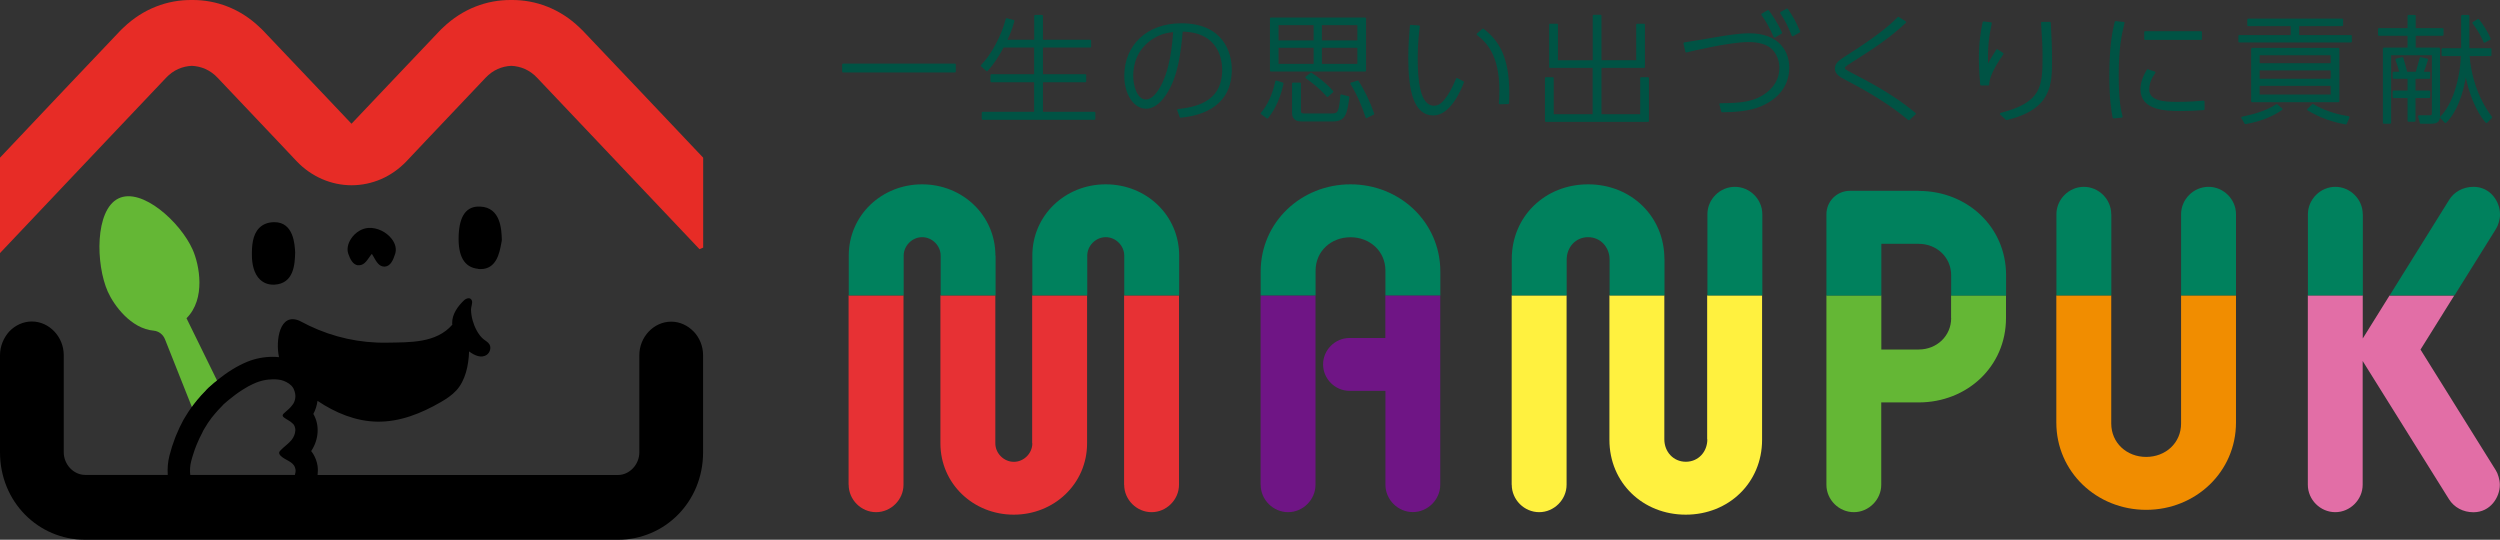 <?xml version="1.0" encoding="UTF-8"?>
<svg id="_レイヤー_2" data-name="レイヤー 2" xmlns="http://www.w3.org/2000/svg" viewBox="0 0 300 64.77">
  <rect x="0" y="0" width="300" height="64.77" fill="#333333" stroke="none"/>
  <defs>
    <style>
      .cls-1 {
        fill: #e73134;
      }

      .cls-2 {
        fill: #00815d;
      }

      .cls-3 {
        fill: #64b735;
      }

      .cls-4 {
        fill: #6f1585;
      }

      .cls-5 {
        fill: #e72c26;
      }

      .cls-6 {
        fill: #fff13f;
      }

      .cls-7 {
        fill: #005344;
        stroke: #005344;
        stroke-linecap: round;
        stroke-linejoin: round;
        stroke-width: .23px;
      }

      .cls-8 {
        fill: #f18d00;
      }

      .cls-9 {
        fill: #e26ea6;
      }
    </style>
  </defs>
  <g id="_レイヤ_1" data-name="レイヤ－ 1">
    <g>
      <g>
        <path class="cls-6" d="M204.88,52.72c0,1.5-1.08,2.69-2.58,2.69s-2.58-1.2-2.58-2.69v-17.27h-6.59v17.33c0,5.15,4.01,8.98,9.16,8.98s9.16-3.83,9.16-8.98v-17.33h-6.59v17.27Z"/>
        <path class="cls-6" d="M181.41,58.17c0,1.8,1.5,3.29,3.29,3.29s3.29-1.5,3.29-3.29v-22.72h-6.59v22.72Z"/>
        <path class="cls-3" d="M234.14,38.17c0,2.16-1.74,3.77-3.89,3.77h-4.49v-6.49h-6.59v22.72c0,1.8,1.5,3.29,3.29,3.29s3.29-1.5,3.29-3.29v-9.88h4.49c5.81,0,10.48-4.31,10.48-10.12v-2.72h-6.59v2.72Z"/>
        <path class="cls-9" d="M286.75,35.45l-3.22,5.17v-5.17h-6.59v22.72c0,1.8,1.5,3.29,3.29,3.29s3.29-1.5,3.29-3.29v-14.85l10.36,16.59c.6.96,1.68,1.56,2.93,1.56,2.04,0,3.17-1.8,3.17-3.29,0-.6-.24-1.38-.48-1.74l-9.04-14.49,4.05-6.49h-7.78Z"/>
        <path class="cls-1" d="M101.84,58.17c0,1.8,1.5,3.29,3.29,3.29s3.29-1.5,3.29-3.29v-22.72h-6.59v22.72Z"/>
        <path class="cls-1" d="M123.88,53.2c0,1.2-1.02,2.22-2.22,2.22s-2.22-1.02-2.22-2.22v-17.75h-6.59v17.75c0,4.85,3.95,8.56,8.8,8.56s8.8-3.71,8.8-8.56v-17.75h-6.59v17.75Z"/>
        <path class="cls-1" d="M134.9,58.17c0,1.8,1.5,3.29,3.29,3.29s3.29-1.5,3.29-3.29v-22.72h-6.59v22.72Z"/>
        <path class="cls-4" d="M151.28,58.17c0,1.8,1.5,3.29,3.29,3.29s3.29-1.5,3.29-3.29v-22.72h-6.59v22.72Z"/>
        <path class="cls-4" d="M166.25,40.56h-4.31c-1.74,0-3.17,1.44-3.17,3.17s1.44,3.17,3.17,3.17h4.31v11.26c0,1.8,1.5,3.29,3.29,3.29s3.29-1.5,3.29-3.29v-22.72h-6.59v5.11Z"/>
        <path class="cls-8" d="M261.73,50.82c0,2.34-1.86,4.01-4.19,4.01s-4.19-1.68-4.19-4.01v-15.37h-6.59v15.25c0,5.93,4.85,10.48,10.78,10.48s10.78-4.55,10.78-10.48v-15.25h-6.59v15.37Z"/>
        <path class="cls-2" d="M119.45,30.68c0-4.85-3.95-8.56-8.8-8.56s-8.8,3.71-8.8,8.56v4.77h6.59v-4.77c0-1.2,1.02-2.22,2.22-2.22s2.22,1.02,2.22,2.22v4.77h6.59v-4.77Z"/>
        <path class="cls-2" d="M132.68,22.12c-4.85,0-8.8,3.71-8.8,8.56v4.77h6.59v-4.77c0-1.2,1.02-2.22,2.22-2.22s2.22,1.02,2.22,2.22v4.77h6.59v-4.77c0-4.85-3.95-8.56-8.8-8.56Z"/>
        <path class="cls-2" d="M162.06,22.12c-5.93,0-10.78,4.55-10.78,10.48v2.85h6.59v-2.97c0-2.34,1.86-4.01,4.19-4.01s4.19,1.68,4.19,4.01v2.97h6.59v-2.85c0-5.93-4.85-10.48-10.78-10.48Z"/>
        <path class="cls-2" d="M199.73,31.1c0-5.15-4.01-8.98-9.16-8.98s-9.16,3.83-9.16,8.98v4.35h6.59v-4.29c0-1.5,1.08-2.7,2.57-2.7s2.58,1.2,2.58,2.7v4.29h6.59v-4.35Z"/>
        <path class="cls-2" d="M208.18,22.42c-1.8,0-3.29,1.5-3.29,3.29v9.74h6.59v-9.74c0-1.8-1.5-3.29-3.29-3.29Z"/>
        <path class="cls-2" d="M230.24,22.9h-8.26c-1.56,0-2.81,1.26-2.81,2.82v9.74h6.59v-6.2h4.49c2.16,0,3.89,1.62,3.89,3.77v2.43h6.59v-2.43c0-5.81-4.67-10.12-10.48-10.12Z"/>
        <path class="cls-2" d="M265.02,22.42c-1.8,0-3.29,1.5-3.29,3.29v9.74h6.59v-9.74c0-1.8-1.5-3.29-3.29-3.29Z"/>
        <path class="cls-2" d="M253.35,25.71c0-1.8-1.5-3.29-3.29-3.29s-3.29,1.5-3.29,3.29v9.74h6.59v-9.74Z"/>
        <path class="cls-2" d="M300,25.71c0-1.5-1.14-3.29-3.17-3.29-1.26,0-2.34.6-2.93,1.56l-7.14,11.47h7.78l4.99-8c.24-.36.48-1.14.48-1.74Z"/>
        <path class="cls-2" d="M283.53,25.71c0-1.8-1.5-3.29-3.29-3.29s-3.29,1.5-3.29,3.29v9.74h6.59v-9.74Z"/>
      </g>
      <g>
        <g>
          <path d="M31.23,33.57c.42.39.95.59,1.56.59.04,0,.09,0,.13,0,2.38-.12,2.46-2.51,2.5-3.85-.05-1-.19-3.65-2.49-3.65h0c-.76,0-1.37.24-1.83.7-.8.82-.89,2.15-.87,3.35.01.89.2,2.11.99,2.86Z"/>
          <path d="M57.38,32.28c.1.01.2.01.3.01,1.89,0,2.26-1.95,2.46-3.02l.07-.37c.01-.05.01-.1.01-.16-.04-1.16-.12-3.86-2.61-3.95-1.64-.08-2.48,1.11-2.57,3.46-.1,2.5.68,3.85,2.34,4.01Z"/>
          <path d="M42.96,31.82c.65.09,1.03-.49,1.32-.9.09-.13.24-.35.32-.43.01,0,.02,0,.04,0,.08.12.16.28.23.39.28.5.62,1.11,1.23,1.11.03,0,.06,0,.1,0,.66-.06.98-.77,1.22-1.53.18-.57.04-1.2-.41-1.79-.65-.85-1.77-1.38-2.78-1.32-.79.04-1.59.53-2.09,1.28-.41.61-.53,1.27-.35,1.81.23.65.54,1.32,1.18,1.4Z"/>
          <path d="M83.24,39.79c-.7-.73-1.65-1.19-2.7-1.19-2.09,0-3.83,1.84-3.82,4.04v1.31s0,10.33,0,10.33c0,1.47-1.18,2.72-2.57,2.72h-36.04c.04-.36.05-.72,0-1.08-.04-.27-.11-.54-.21-.8-.15-.39-.34-.72-.56-.99.93-1.39,1.04-3.13.26-4.46.27-.49.43-1.03.5-1.57,2.15,1.45,4.61,2.46,7.17,2.5,2.71.04,5.26-.98,7.63-2.35.67-.39,1.33-.82,1.86-1.4,1.07-1.17,1.47-2.94,1.53-4.68.64.48,1.47.87,2.13.4.37-.26.55-.83.32-1.23-.17-.3-.49-.44-.75-.66-.61-.52-1.05-1.43-1.27-2.21-.12-.43-.19-.88-.2-1.33,0-.31.21-.77.11-1.06-.17-.47-.7-.29-.97-.02-.72.69-1.43,1.66-1.4,2.74,0,.05.02.11.02.16-1.94,2.24-5.1,2.11-7.86,2.16-3.21.06-6.41-.64-9.33-2.04-.43-.2-.79-.42-1.12-.57-2.43-1.09-2.92,2.39-2.49,4.35-.26-.03-.52-.04-.78-.04-1.02,0-2.06.2-3,.58-1.21.49-2.44,1.26-3.67,2.25-.11.09-.22.17-.33.26-.02.01-.06.05-.08.07l-.06.05c-.2.17-.4.34-.57.5-.16.15-.28.28-.35.37-.32.32-.65.68-.98,1.08l-.08.1c-.12.14-.24.29-.35.44-.07.1-.14.2-.22.31-.27.38-.54.78-.8,1.23-.08.13-.14.23-.2.33-.32.59-.62,1.22-.88,1.86-.03.07-.07.15-.09.22-.29.75-.52,1.47-.71,2.22-.19.75-.25,1.52-.2,2.3h-9.91c-1.39,0-2.57-1.25-2.57-2.72v-9.92s0-1.73,0-1.73c0-2.2-1.74-4.04-3.83-4.04-1.04,0-2,.46-2.7,1.19C.44,40.52,0,41.53,0,42.63v11.64C0,60.22,4.59,64.77,10.22,64.77h63.93c5.63,0,10.22-4.55,10.22-10.5v-11.64c0-1.1-.43-2.11-1.13-2.85ZM35.43,56.78c-.01.07-.02.14-.04.21h-12.56c-.06-.55-.03-1.1.11-1.64.07-.29.16-.57.25-.85.11-.36.23-.71.37-1.05.02-.05.04-.09.06-.14.19-.48.41-.93.64-1.36.04-.08.08-.18.12-.26.05-.09.11-.18.16-.27.26-.45.54-.88.85-1.28.11-.15.24-.29.36-.44.26-.31.53-.61.81-.89.01-.01.03-.03.04-.04.04-.04.08-.09.12-.13.04-.05.08-.09.12-.13.02-.02.05-.04.07-.06.11-.1.23-.21.36-.31.04-.04.08-.07.13-.11,0,0,.02-.02.03-.02.01,0,.02-.02.03-.03.12-.1.24-.19.37-.29.53-.43,1.12-.84,1.75-1.2.09-.05.18-.11.27-.16.02,0,.03-.01.05-.02.28-.15.56-.28.85-.4.2-.08.42-.15.64-.21.05-.01.11-.03.16-.04.22-.05.44-.09.66-.11,0,0,0,0,0,0,.17-.02.34-.03.51-.03.06,0,.11,0,.16,0,.06,0,.11,0,.17,0,.22.01.44.04.66.08,0,0,0,0,0,0,.23.05.45.14.66.25.21.11.41.24.58.41.11.11.21.24.28.38.05.1.09.2.12.31.06.19.1.38.1.58,0,.15-.02.31-.06.46s-.09.29-.17.42c-.04.07-.1.14-.14.2-.12.16-.25.31-.4.45-.11.1-.23.21-.35.31-.1.09-.2.17-.29.26-.04.04-.08.09-.1.15,0,.02-.02.04-.02.07,0,.05.02.1.05.14.03.04.07.08.11.11.34.26.76.42,1.05.73.05.05.11.1.15.17.07.12.12.25.14.38.02.09.03.19.02.29-.02.39-.19.8-.44,1.11-.15.19-.32.35-.5.51-.17.15-.35.3-.52.45-.12.1-.23.21-.34.33-.02.02-.04.06-.06.08-.03.03-.06.06-.07.11-.04.15.05.31.16.42.52.54,1.45.67,1.72,1.39,0,.02.01.05.02.07.02.06.04.12.05.18.02.11.02.23,0,.35,0,.04-.02.08-.02.12Z"/>
        </g>
        <path class="cls-3" d="M23.59,48.08l.08-.1c.33-.4.66-.76.98-1.08.07-.08.19-.22.35-.37.17-.16.37-.33.57-.5l.06-.05s.06-.06.08-.07c.11-.09.22-.17.33-.26l-3.66-7.46c2.34-2.33,1.55-6.4.74-8.23-1.46-3.3-6.11-7.53-8.92-6.14-2.81,1.39-2.73,7.86-1.27,11.17.73,1.64,2.78,4.45,5.52,4.69.61.06,1.12.46,1.35,1.04l3.22,8.11c.07-.1.14-.21.22-.31.11-.15.23-.29.35-.44Z"/>
        <path class="cls-5" d="M76.73,10.84l-6.76-7.12c-.14-.15-.29-.28-.43-.42C67.2,1.05,64.28-.03,61.36,0c-2.93-.03-5.84,1.05-8.19,3.3-.14.14-.3.27-.43.42l-6.76,7.12-3.8,4.01-3.8-4.01-6.76-7.12c-.13-.15-.29-.28-.43-.42C28.86,1.05,25.95-.03,23.02,0c-2.93-.03-5.84,1.05-8.19,3.3-.14.14-.3.27-.43.42l-6.76,7.12L0,18.92v11.45l7.65-8.08,5.15-5.44,7.13-7.52c.88-.94,1.98-1.38,3.09-1.43,1.11.05,2.21.49,3.09,1.43l7.13,7.52,2.37,2.51c1.75,1.83,4.12,2.87,6.58,2.87,1.23,0,2.44-.26,3.55-.74,1.12-.49,2.15-1.21,3.03-2.13l2.37-2.51,7.13-7.52c.88-.94,1.98-1.38,3.09-1.43,1.11.05,2.21.49,3.09,1.43l7.13,7.52,5.15,5.44,7.21,7.61c.21-.09.23-.09.44-.19v-10.79l-7.65-8.08Z"/>
      </g>
    </g>
    <g>
      <path class="cls-7" d="M114.58,7.75v.83h-13.41v-.83h13.41Z"/>
      <path class="cls-7" d="M124.22,4.88V1.91h.82v2.97h5.78v.71h-5.78v3.43h5.19v.74h-5.19v3.77h6.29v.73h-13.41v-.73h6.29v-3.77h-5.24v-.74h5.24v-3.43h-3.86c-.53,1.05-1.16,2-1.92,2.85l-.62-.56c1.25-1.25,2.52-3.66,2.99-5.58l.81.21c-.13.48-.29,1.11-.89,2.37h3.49Z"/>
      <path class="cls-7" d="M141.38,13.2c1.67-.2,5.4-.63,5.4-4.81,0-.95-.25-4.67-4.96-4.71-.23,2.45-.51,5.4-1.98,7.62-.81,1.22-1.63,1.63-2.3,1.63-1.42,0-2.51-1.67-2.51-3.83,0-3.59,2.63-6.19,6.73-6.19,4.93,0,5.94,3.41,5.94,5.44,0,4.15-3.24,5.4-6.03,5.66l-.29-.81ZM138.19,4.63c-1.79,1.19-2.32,2.96-2.32,4.48,0,1.15.45,2.94,1.63,2.94.47,0,1-.27,1.61-1.2,1.45-2.23,1.69-5.68,1.79-7.12-1.04.08-1.88.34-2.71.9Z"/>
      <path class="cls-7" d="M151.4,13.61c.79-.91,1.42-2.27,1.75-3.83l.76.24c-.34,1.51-.85,2.84-1.83,4.09l-.67-.5ZM163.81,8.47h-11.3V2.22h11.3v6.25ZM157.75,2.9h-4.44v2.06h4.44v-2.06ZM157.75,5.62h-4.44v2.16h4.44v-2.16ZM156,13.25c0,.25,0,.48.5.48h3.27c.85,0,1.01-.18,1.19-2.28l.85.22c-.28,1.98-.43,2.79-1.88,2.79h-3.71c-.31,0-1.06,0-1.06-.93v-3.5h.84v3.22ZM159.3,11.52c-.91-1.01-1.57-1.53-2.54-2.23l.57-.46c.73.46,1.85,1.33,2.55,2.16l-.59.53ZM163,2.9h-4.49v2.06h4.49v-2.06ZM163,5.62h-4.49v2.16h4.49v-2.16ZM163.98,14.06c-.37-1.2-1.09-2.89-1.83-4.04l.78-.24c.76,1.18,1.41,2.57,1.86,3.88l-.81.39Z"/>
      <path class="cls-7" d="M170.26,3.17c-.09.71-.25,1.95-.25,3.81,0,2.5.21,5.82,2.08,5.82.56,0,.94-.31,1.33-.77.44-.52.95-1.4,1.41-2.55l.73.38c-.38,1-1.63,3.88-3.56,3.88-2.24,0-2.89-2.86-2.89-6.77,0-1.44.1-2.79.19-3.87l.95.07ZM179.98,12.39c.03-.39.06-.87.06-1.57,0-4.18-1.53-5.79-2.73-6.71l.65-.56c1.83,1.39,3.04,3.38,3.04,7.6,0,.5-.01.88-.03,1.22l-.98.03Z"/>
      <path class="cls-7" d="M186.84,2.96v4.39h4.4V1.89h.82v5.45h4.4V2.96h.82v5.07h-5.22v5.79h4.88v-4.44h.82v5.13h-12.25v-5.13h.82v4.44h4.9v-5.79h-5.22V2.96h.82Z"/>
      <path class="cls-7" d="M206.44,12.5c2.46-.01,4.17-.15,5.66-1.33,1.28-1,1.54-2.19,1.54-3.04,0-.7-.21-1.57-.88-2.27-.63-.66-1.76-.93-2.93-.93-2.33,0-7.07,1.15-7.48,1.25l-.22-.98c.92-.14,2.71-.43,3.58-.59,1.41-.25,3.07-.5,4.17-.5,3.67,0,4.72,2.24,4.72,4.01,0,1.27-.5,3.32-3.32,4.53-1.39.59-3.11.69-4.62.71l-.22-.86ZM212.18,1.33c.23.32,1.01,1.39,1.55,2.61l-.78.46c-.51-1.15-.91-1.86-1.48-2.66l.7-.41ZM214.45,1.14c.63.9.98,1.58,1.45,2.66l-.79.44c-.41-1.05-.75-1.75-1.38-2.71l.72-.39Z"/>
      <path class="cls-7" d="M229.05,14.31c-1.14-.95-3.26-2.62-7.61-4.86-.5-.27-1.14-.6-1.14-1.21s.48-.94,1.41-1.53c2.9-1.84,4.86-3.29,6.09-4.57l.82.52c-2.07,1.93-3.86,3.07-6.42,4.7-.91.57-.92.67-.92.8,0,.17,0,.24.88.69,4.25,2.16,6.16,3.59,7.63,4.79l-.72.67Z"/>
      <path class="cls-7" d="M238.9,2.79c-.38,1.74-.5,2.92-.45,5.28.37-.71.69-1.26,1.2-2.05l.66.43c-.47.69-1.69,2.4-1.72,3.69h-.85c-.16-1.56-.16-2.89-.16-3.11,0-1.99.23-3.27.45-4.34l.87.1ZM245.98,2.74c.1,1.92.15,2.87.15,4.44,0,2.96-.03,5.83-5.34,7.12l-.69-.64c4.99-1.28,5.12-3.25,5.12-6.84,0-1.26-.04-1.99-.18-4.08h.94Z"/>
      <path class="cls-7" d="M254.83,2.74c-.35,1.39-.7,3.04-.7,6.31s.32,4.39.47,4.95l-.97.1c-.15-.81-.4-2.26-.4-4.96,0-3.85.45-5.72.65-6.49l.95.1ZM258.54,8.69c-.43.59-.75,1.32-.75,2.02,0,1.51,1.82,1.63,3.49,1.63,1.58,0,2.57-.1,3.15-.15v.91c-.43.03-1.61.11-2.8.11-1.8,0-4.66-.11-4.66-2.48,0-.69.22-1.44.75-2.3l.82.27ZM264.12,3.86v.81h-6.7v-.81h6.7Z"/>
      <path class="cls-7" d="M281.06,3.02h-5.27v1.3h6.32v.66h-13.39v-.66h6.28v-1.3h-5.21v-.67h11.27v.67ZM269.06,14.12c1.28-.27,2.92-.69,4.14-1.51l.59.49c-1.06.71-2.26,1.3-4.34,1.68l-.38-.66ZM280.61,5.86v6.29h-10.36v-6.29h10.36ZM279.8,6.52h-8.76v1.18h8.76v-1.18ZM279.8,8.33h-8.76v1.23h8.76v-1.23ZM279.8,10.19h-8.76v1.27h8.76v-1.27ZM277.54,12.6c1.73.99,3.24,1.29,4.28,1.46l-.32.76c-1.44-.27-2.88-.69-4.53-1.67l.57-.55Z"/>
      <path class="cls-7" d="M289.02,3.49v-1.58h.75v1.58h3.34v.69h-3.34v1.65h2.92v8.06c0,.6-.23.84-.91.84h-1.29l-.21-.78h1.25c.28.01.41-.07.41-.41v-7.02h-5.12v8.21h-.76V5.83h2.96v-1.65h-3.54v-.69h3.54ZM288.06,8.72c-.28-.95-.29-1.01-.5-1.57l.73-.18c.35,1.26.4,1.4.47,1.75h1.23c.16-.48.48-1.74.48-1.75l.78.18c-.1.34-.41,1.26-.56,1.57h.82v.62h-1.76v1.64h1.76v.67h-1.76v2.84h-.73v-2.84h-1.79v-.67h1.79v-1.64h-1.79v-.62h.82ZM298.86,5.9v.71h-2.63c.13,2.19.92,5.13,2.71,7.47l-.56.57c-1.17-1.29-2.17-3.85-2.48-6.03-.43,2.79-1.2,4.77-2.44,6.03l-.54-.57c1.47-1.5,2.39-4.43,2.51-7.47h-2.33v-.71h2.35V1.91h.76v3.99h2.64ZM298.13,5.01c-.25-.6-.59-1.29-1.33-2.27l.59-.35c.44.56,1.03,1.44,1.38,2.27l-.63.35Z"/>
    </g>
  </g>
</svg>